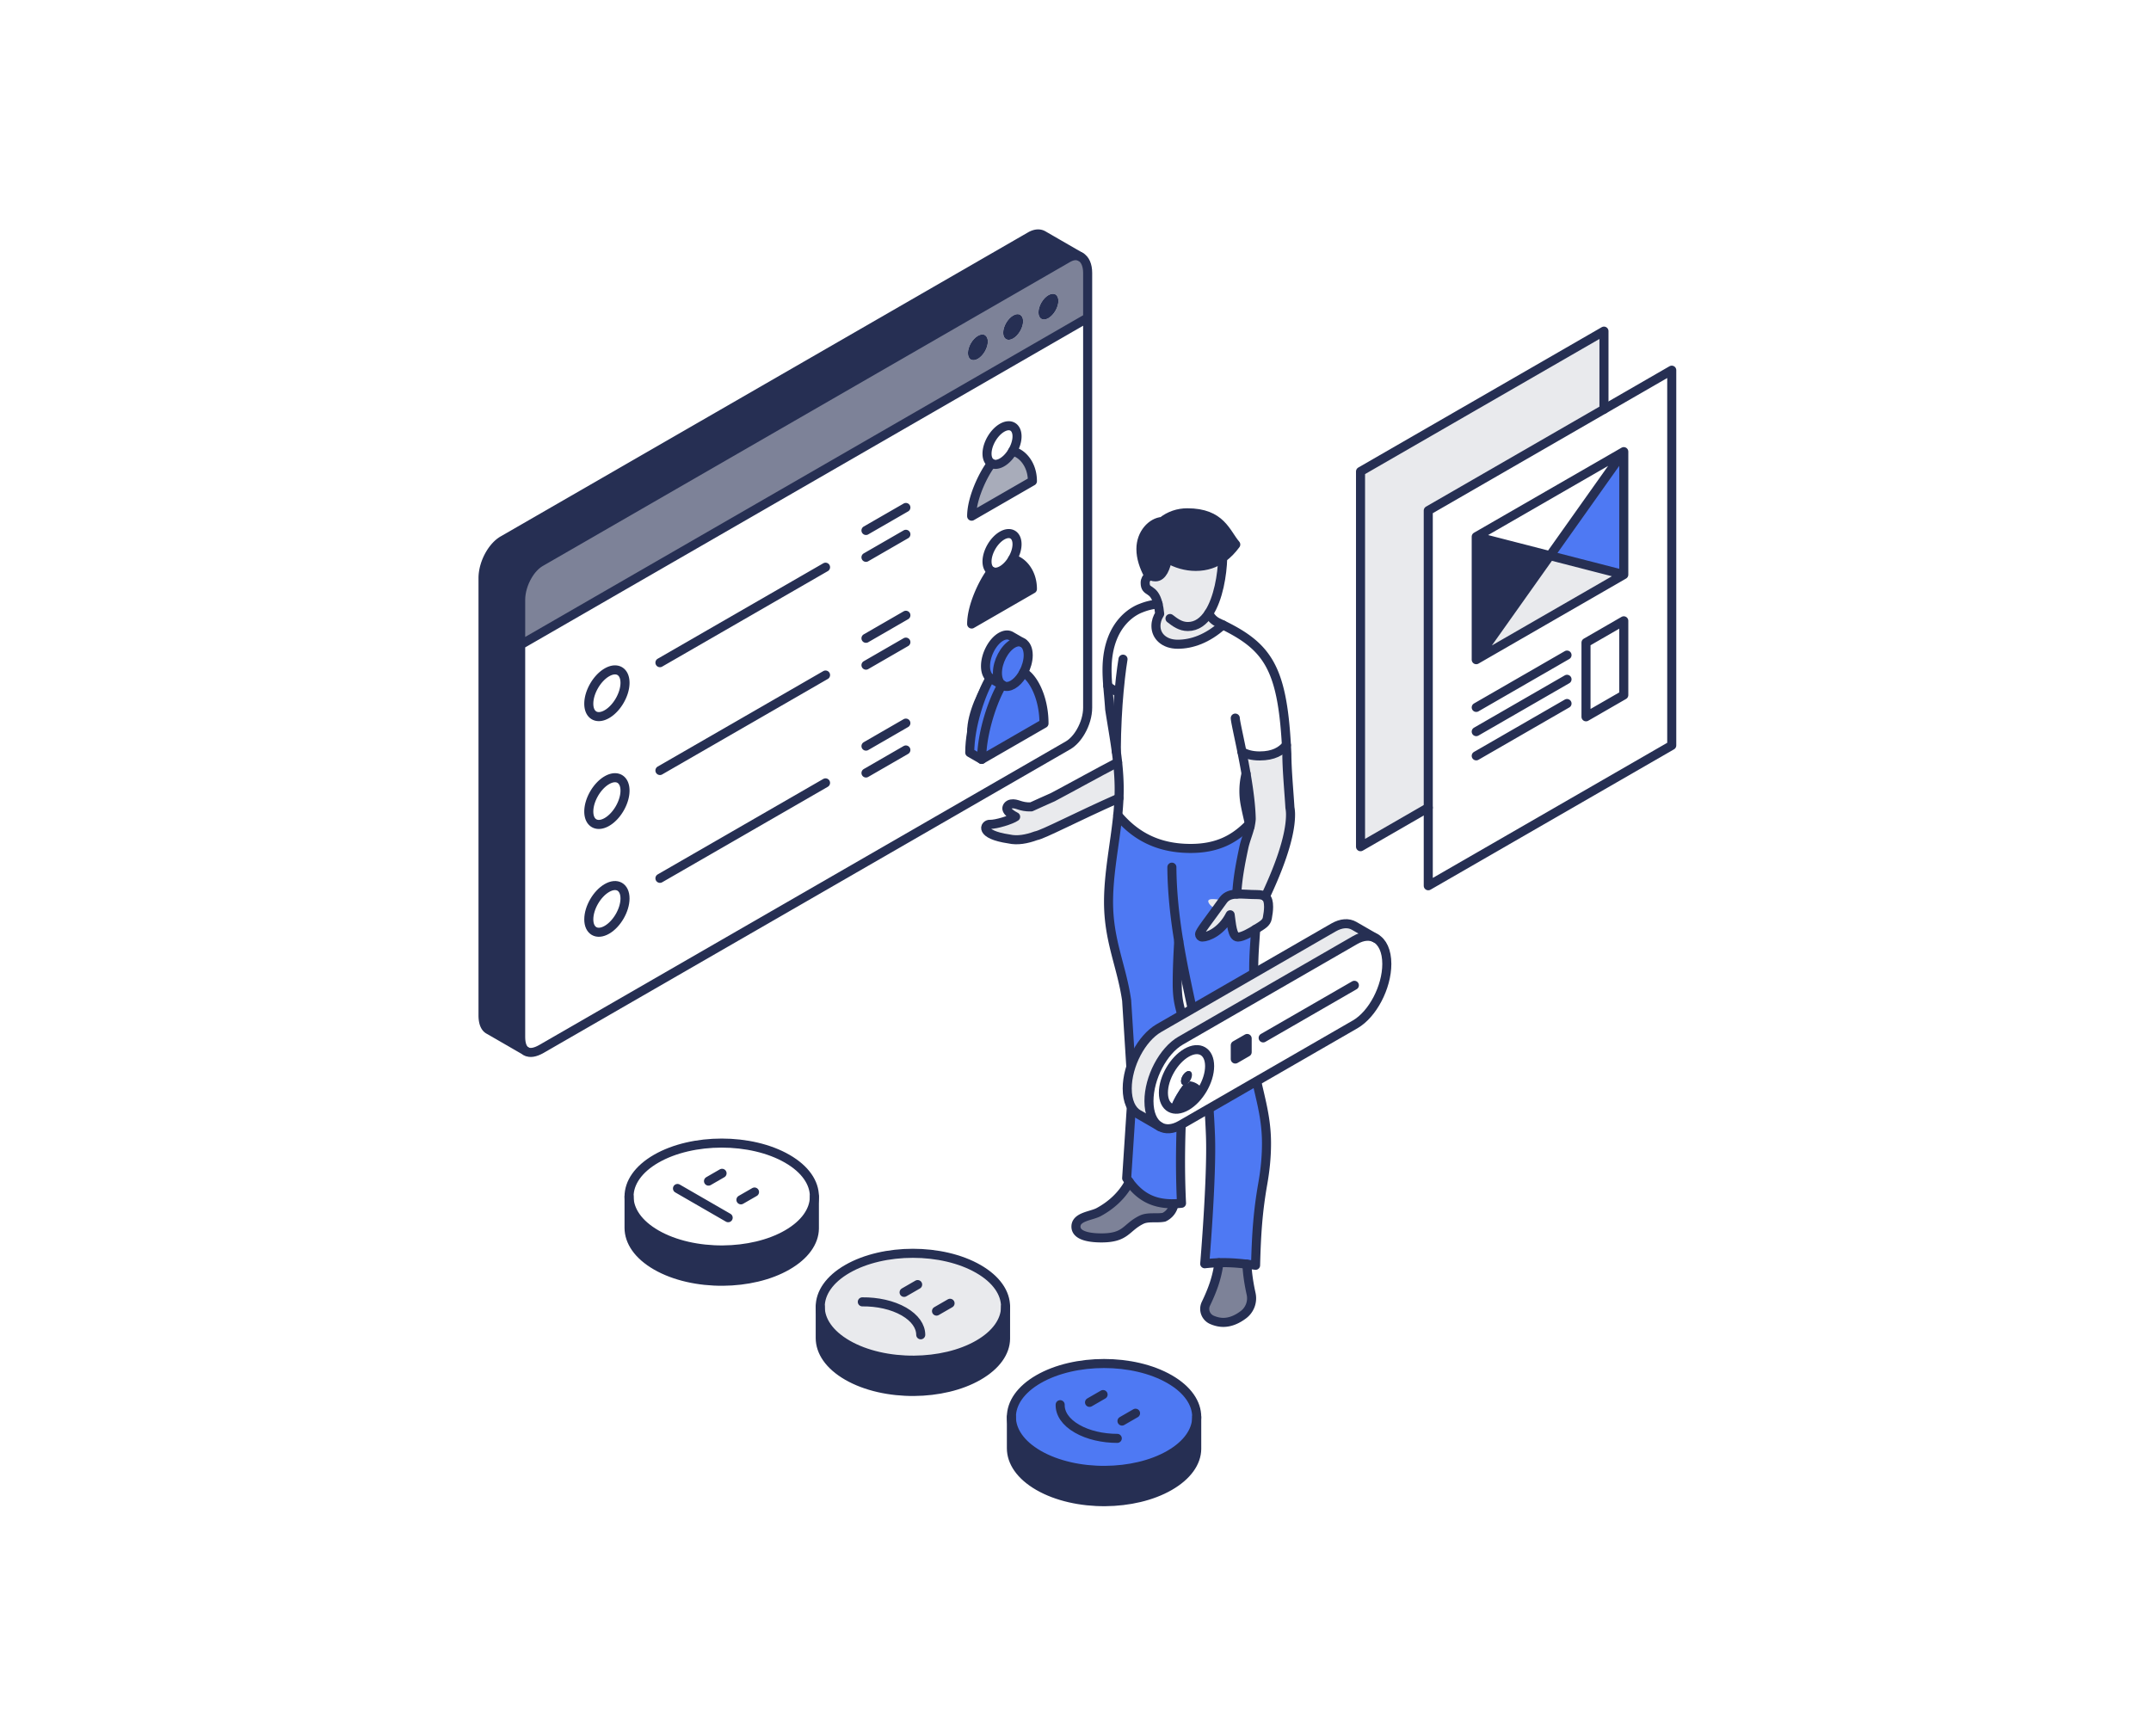 <svg xmlns="http://www.w3.org/2000/svg" width="570" height="460" viewBox="0 0 570 460"><g fill="none" fill-rule="evenodd"><path fill="#FFF" d="M0 0h570v460H0z"/><path fill="#262F53" d="M128 165.418V269.09c0 1.96.523 3.243 1.47 3.792l9.975 5.751c-.95-.548-1.472-1.829-1.472-3.79v-115.87c0-2.153.73-4.502 1.879-6.437.912-1.544 2.079-2.815 3.35-3.553l139.781-80.598c1.28-.738 2.448-.806 3.35-.313l-9.899-5.722c-.92-.533-2.115-.475-3.426.284l-139.78 80.597c-1.272.739-2.44 2.018-3.348 3.551-1.15 1.936-1.88 4.276-1.88 6.437v12.198z"/><path fill="#FFF" d="M273.582 184.68l-16.1 9.284c0-4.686 2.988-11.027 5.277-13.989-.737-.404-1.204-1.293-1.204-2.572 0-2.527 1.79-5.605 3.977-6.866 2.187-1.261 3.976-.247 3.976 2.281 0 1.278-.466 2.705-1.203 3.96 2.288.321 5.277 3.216 5.277 7.902zm0-28.579l-16.1 9.284c0-4.687 2.988-11.027 5.277-13.988-.737-.405-1.204-1.294-1.204-2.573 0-2.527 1.79-5.605 3.977-6.866 2.187-1.26 3.976-.246 3.976 2.28 0 1.28-.466 2.706-1.203 3.96 2.288.323 5.277 3.218 5.277 7.903zm0-28.578l-16.1 9.283c0-4.686 2.988-11.027 5.277-13.989-.737-.404-1.204-1.293-1.204-2.571 0-2.528 1.79-5.606 3.977-6.866 2.187-1.262 3.976-.247 3.976 2.28 0 1.279-.466 2.704-1.203 3.96 2.288.321 5.277 3.217 5.277 7.903zm-117.557 116.14c0-3.059 2.149-6.775 4.801-8.305 2.65-1.527 4.799-.289 4.799 2.77 0 3.056-2.149 6.772-4.799 8.3-2.652 1.53-4.8.29-4.8-2.765zm0-28.579c0-3.059 2.149-6.775 4.801-8.304 2.65-1.528 4.799-.29 4.799 2.77 0 3.055-2.149 6.771-4.799 8.3-2.652 1.529-4.8.29-4.8-2.766zm0-28.578c0-3.06 2.149-6.775 4.801-8.305 2.65-1.528 4.799-.29 4.799 2.77 0 3.056-2.149 6.771-4.799 8.3-2.652 1.53-4.8.29-4.8-2.765zm-18.052-15.335v103.673c0 1.962.522 3.243 1.472 3.79.948.552 2.315.352 4.012-.615l139.526-80.453c1.319-.757 2.533-2.113 3.444-3.716 1.101-1.914 1.795-4.189 1.795-6.285V84.252l-150.249 86.635v.284z"/><path fill="#7D8298" d="M275.182 82.803c0-1.686 1.177-3.735 2.637-4.577 1.462-.846 2.65-.163 2.65 1.525 0 1.687-1.188 3.736-2.65 4.579-1.46.832-2.637.15-2.637-1.527m-9.348 5.384c0-1.676 1.188-3.726 2.64-4.57 1.46-.844 2.647-.161 2.647 1.527 0 1.677-1.188 3.724-2.647 4.568-1.452.843-2.64.16-2.64-1.525m-9.345 5.392c0-1.689 1.185-3.734 2.647-4.58 1.452-.834 2.638-.15 2.638 1.527 0 1.688-1.186 3.733-2.638 4.58-1.462.833-2.647.15-2.647-1.527m-118.516 65.394v11.915L288.22 84.25V72.328c0-2.093-.703-3.58-1.812-4.216l-.077-.038c-.901-.493-2.068-.425-3.349.313L143.2 148.985c-1.27.738-2.437 2.007-3.349 3.551-1.15 1.936-1.88 4.285-1.88 6.437"/><path fill="#FFF" d="M160.826 178.201c-2.652 1.53-4.8 5.245-4.8 8.304 0 3.057 2.148 4.295 4.8 2.766 2.65-1.528 4.799-5.245 4.799-8.3 0-3.06-2.149-4.298-4.799-2.77m0 28.579c-2.652 1.53-4.8 5.245-4.8 8.304 0 3.056 2.148 4.295 4.8 2.766 2.65-1.529 4.799-5.245 4.799-8.3 0-3.06-2.149-4.298-4.799-2.77m0 28.579c-2.652 1.53-4.8 5.245-4.8 8.304 0 3.056 2.148 4.294 4.8 2.765 2.65-1.528 4.799-5.244 4.799-8.3 0-3.059-2.149-4.298-4.799-2.77"/><path fill="#262F53" d="M259.136 89c-1.462.845-2.647 2.89-2.647 4.58 0 1.676 1.185 2.36 2.647 1.525 1.452-.845 2.637-2.89 2.637-4.58 0-1.677-1.185-2.36-2.637-1.526"/><path fill="#A8ACBA" d="M257.482 136.806l16.1-9.284c0-4.685-2.988-7.58-5.278-7.902a9.13 9.13 0 0 1-.427.669c-.659.942-1.47 1.744-2.345 2.25-.876.504-1.686.638-2.345.455a1.862 1.862 0 0 1-.428-.176c-2.289 2.961-5.277 9.302-5.277 13.988"/><path fill="#262F53" d="M257.482 165.385l16.1-9.284c0-4.685-2.988-7.58-5.278-7.902-.132.23-.276.452-.427.668-.659.943-1.47 1.745-2.345 2.25-.876.505-1.686.638-2.345.455a1.862 1.862 0 0 1-.428-.175c-2.289 2.961-5.277 9.302-5.277 13.988"/><path fill="#FFC600" d="M257.482 193.963l16.1-9.283c0-4.685-2.988-7.58-5.278-7.902-.132.23-.276.452-.427.668-.659.943-1.47 1.745-2.345 2.25-.876.505-1.686.638-2.345.455a1.862 1.862 0 0 1-.428-.176c-2.289 2.962-5.277 9.302-5.277 13.988"/><path fill="#FFF" d="M261.556 120.246c0 1.278.47 2.16 1.203 2.571.134.076.276.135.428.176.66.184 1.469.05 2.345-.454.876-.505 1.686-1.307 2.345-2.25.151-.217.294-.44.428-.67.733-1.257 1.203-2.68 1.203-3.959 0-2.527-1.79-3.541-3.976-2.28-2.186 1.26-3.976 4.338-3.976 6.866m0 28.579c0 1.278.47 2.159 1.203 2.571.134.076.276.134.428.176.66.184 1.469.05 2.345-.455.876-.505 1.686-1.307 2.345-2.25.151-.217.294-.439.428-.669.733-1.257 1.203-2.68 1.203-3.959 0-2.527-1.79-3.541-3.976-2.28-2.186 1.26-3.976 4.338-3.976 6.866m0 28.578c0 1.279.47 2.16 1.203 2.572.134.076.276.134.428.176.66.183 1.469.05 2.345-.455.876-.505 1.686-1.307 2.345-2.25.151-.217.294-.439.428-.669.733-1.257 1.203-2.68 1.203-3.959 0-2.528-1.79-3.541-3.976-2.28-2.186 1.26-3.976 4.338-3.976 6.865"/><path fill="#262F53" d="M268.474 83.618c-1.452.843-2.64 2.892-2.64 4.57 0 1.685 1.188 2.367 2.64 1.525 1.459-.845 2.647-2.892 2.647-4.568 0-1.69-1.188-2.371-2.647-1.527m9.345-5.392c-1.46.842-2.637 2.89-2.637 4.577 0 1.677 1.177 2.36 2.637 1.527 1.462-.843 2.65-2.892 2.65-4.579 0-1.688-1.188-2.37-2.65-1.525"/><path stroke="#262F53" stroke-linecap="round" stroke-linejoin="round" stroke-width="2.4" d="M286.409 68.112c1.109.637 1.812 2.123 1.812 4.216v115.237c0 2.096-.693 4.371-1.794 6.284-.911 1.604-2.125 2.96-3.444 3.717l-139.526 80.453c-1.698.966-3.064 1.165-4.012.616-.948-.55-1.472-1.83-1.472-3.79V158.974c0-2.153.73-4.502 1.879-6.438.912-1.544 2.079-2.813 3.349-3.551l139.782-80.598c1.28-.738 2.448-.806 3.35-.313m1.887 16.176l-150.25 86.64"/><path stroke="#262F53" stroke-linecap="round" stroke-linejoin="round" stroke-width="2.4" d="M286.409 68.112l-9.975-5.76c-.92-.533-2.115-.476-3.426.283l-139.78 80.596c-1.272.74-2.44 2.018-3.348 3.552-1.15 1.936-1.88 4.275-1.88 6.437v115.872c0 1.96.522 3.241 1.47 3.791l9.975 5.752m128.86-159.015c-.134.23-.276.452-.428.668-.658.944-1.47 1.746-2.345 2.25-.875.506-1.686.638-2.346.455a1.93 1.93 0 0 1-.427-.175c-.733-.413-1.204-1.294-1.204-2.572 0-2.527 1.79-5.605 3.977-6.867 2.186-1.26 3.976-.246 3.976 2.282 0 1.278-.47 2.701-1.203 3.959z"/><path stroke="#262F53" stroke-linecap="round" stroke-linejoin="round" stroke-width="2.4" d="M268.305 119.62c2.289.322 5.277 3.217 5.277 7.903l-16.1 9.283c0-4.686 2.988-11.027 5.277-13.988M240.05 134.5l-10.57 6.09m10.57 1.02l-10.57 6.1m-10.72 2.62l-43.88 25.3m-18.854 10.875c0-3.058 2.148-6.775 4.8-8.304 2.65-1.528 4.798-.29 4.798 2.77 0 3.056-2.147 6.772-4.797 8.3-2.653 1.53-4.801.29-4.801-2.766zm112.279-38.306c-.134.23-.276.452-.428.668-.658.944-1.47 1.746-2.345 2.25-.875.506-1.686.638-2.346.455a1.93 1.93 0 0 1-.427-.176c-.733-.412-1.204-1.293-1.204-2.571 0-2.528 1.79-5.606 3.977-6.867 2.186-1.26 3.976-.246 3.976 2.281 0 1.279-.47 2.702-1.203 3.96z"/><path stroke="#262F53" stroke-linecap="round" stroke-linejoin="round" stroke-width="2.4" d="M268.305 148.199c2.289.322 5.277 3.217 5.277 7.903l-16.1 9.283c0-4.686 2.988-11.027 5.277-13.989M240.05 163.07l-10.57 6.1m10.57 1.02l-10.57 6.1m-10.72 2.62l-43.88 25.3m-18.854 10.874c0-3.059 2.148-6.775 4.8-8.304 2.65-1.528 4.798-.29 4.798 2.77 0 3.055-2.147 6.772-4.797 8.3-2.653 1.529-4.801.29-4.801-2.766zm112.279-38.307c-.134.23-.276.453-.428.67-.658.943-1.47 1.745-2.345 2.25-.875.504-1.686.637-2.346.454a1.93 1.93 0 0 1-.427-.176c-.733-.412-1.204-1.293-1.204-2.571 0-2.528 1.79-5.606 3.977-6.867 2.186-1.26 3.976-.246 3.976 2.28 0 1.28-.47 2.703-1.203 3.96z"/><path stroke="#262F53" stroke-linecap="round" stroke-linejoin="round" stroke-width="2.4" d="M268.305 176.777c2.289.322 5.277 3.217 5.277 7.904l-16.1 9.282c0-4.686 2.988-11.026 5.277-13.988M240.05 191.65l-10.57 6.1m10.57 1.02l-10.57 6.1m-10.72 2.62l-43.88 25.3m-18.854 10.873c0-3.059 2.148-6.775 4.8-8.304 2.65-1.528 4.798-.29 4.798 2.77 0 3.055-2.147 6.771-4.797 8.299-2.653 1.53-4.801.291-4.801-2.765z"/><path fill="#FFF" d="M430.287 152.3v-32.604L391.19 142.24v32.604l39.098-22.544zm0 31.906v-19.663l-10.006 5.773v19.662l10.006-5.772zM443 98.112v99.446l-64.518 37.205v-99.448L443 98.112z"/><path fill="#FFF" d="M430.29 164.54v19.67l-10.01 5.77v-19.66z"/><path fill="#4E79F3" d="M430.29 119.7v32.6l-19.55-5.03z"/><path fill="#FFF" d="M430.29 119.7l-19.55 27.57-19.55-5.03z"/><path fill="#E9EAED" d="M430.29 152.3l-39.1 22.54 19.55-27.57z"/><path fill="#E9EAED" d="M425.04 87.76v20.71l-46.56 26.85v78.74l-17.95 10.35v-99.45z"/><path fill="#262F53" d="M410.74 147.27l-19.55 27.57v-32.6z"/><path stroke="#262F53" stroke-linecap="round" stroke-linejoin="round" stroke-width="2.4" d="M425.04 108.47L443 98.11v99.45l-64.52 37.2v-99.44z"/><path stroke="#262F53" stroke-linecap="round" stroke-linejoin="round" stroke-width="2.4" d="M378.48 214.06l-17.95 10.35v-99.45l64.51-37.2v20.71"/><path stroke="#262F53" stroke-linecap="round" stroke-linejoin="round" stroke-width="2.4" d="M430.29 152.3l-39.1 22.54v-32.6l39.1-22.54zm0-32.6l-39.1 55.14m0-32.6l39.1 10.06m-10.01 37.68l10.01-5.77v-19.67l-10.01 5.78zm-5.03-16.36l-24.06 13.87m24.06-7.45l-24.06 13.87m24.06-7.45l-24.06 13.87"/><path fill="#E9EAED" d="M331.25 219.06c.157-.66.273-1.331.314-2.023-.069-3.547-.652-7.862-1.37-11.988-.35-2.018-.728-3.988-1.094-5.803 1.172.668 2.665 1.107 4.698 1.107 3.709 0 5.775-1.298 7.091-2.862.04.764.081 1.55.117 2.359.04 4.68.535 9.466.817 14.223.117.6.161 1.207.161 1.814 0 6.478-3.768 15.574-6.68 21.763-.53-.434-1.284-.55-2.234-.55h-.238c-.789 0-1.715-.061-2.947-.061-.862 0-1.567.027-2.15.087.177-4.178 1.007-8.395 1.872-12.497.403-1.906 1.196-3.691 1.643-5.57"/><path fill="#262F53" d="M327.465 144.32c-1.027 1.387-2.162 2.581-3.455 3.523-1.965 1.435-4.292 2.275-7.142 2.275-2.61 0-5.243-.752-7.478-2.099-.447 2.369-1.348 4.87-3.205 4.87-.644 0-1.29-.225-1.91-.563-1.12-2.14-1.939-4.444-1.939-6.812 0-4.158 2.91-7.126 5.657-7.31 1.916-1.52 4.212-2.29 6.624-2.29 8.995 0 10.207 5.337 12.848 8.406"/><path fill="#E9EAED" d="M333.59 245.745a58.44 58.44 0 0 1-.858.543c-.663.41-1.333.804-1.974 1.134-1.075.555-2.053.933-2.717.933-1.535 0-2.351-3.624-2.69-5.955-2.07 2.384-5.319 5.951-6.74 5.951-.475 0-.729-.398-.729-.74 0-.748-.109.076 4.803-6.514.504-.68 1.731-2.346 1.752-2.373.658-.87 1.26-1.396 3.298-1.598.584-.06 1.289-.087 2.15-.087 1.232 0 2.158.06 2.948.06h.237c.95 0 1.703.117 2.234.551.564.459.866 1.28.866 2.695 0 .92-.144 1.95-.334 2.976a2.53 2.53 0 0 1-1.05 1.624c-.38.257-.782.532-1.197.8m-37.067-34.221c-11.109 4.906-20.156 9.696-21.993 9.98-2.44.898-4.924 1.364-7.167.845-7.98-1.178-6.43-3.953-5.036-3.877 1.562.089 5.71-1.202 6.812-1.998-1.075-.559-2.182-1.299-2.32-2.075-.091-.539.368-1.182 1.12-1.315 1.61-.281 2.348.872 5.32.772 1.863-.873 3.809-1.705 5.721-2.57 5.322-2.815 11.906-6.494 17.18-9.229.254 2.365.415 4.742.415 7.114 0 .785-.016 1.568-.052 2.353"/><path fill="#7D8298" d="M299.264 313.275c3.189 4.31 6.957 5.875 11.837 5.763a4.683 4.683 0 0 1-2.661 3.575c-1.856.37-4.232-.185-5.959.667-4.211 2.075-3.999 4.81-10.618 4.81-2.589 0-6.744-.387-6.744-2.993 0-2.665 4.083-2.806 6.012-3.844 3.309-1.781 6.296-4.459 8.133-7.978"/><path fill="#FFF" d="M293.357 177.556c0-13.4 8.633-16.23 9.04-16.395a15.454 15.454 0 0 1 4.481-1.078c.173.708.322 1.572.427 2.626-.6.933-.987 1.99-.987 3.22 0 2.695 2.223 4.819 5.746 4.819 3.712 0 7.851-1.408 11.983-5.123 11.797 5.839 15.69 11.37 16.842 31.866-1.317 1.564-3.382 2.862-7.09 2.862-2.033 0-3.528-.439-4.7-1.107.367 1.815.746 3.785 1.096 5.803a19.044 19.044 0 0 0-.23 8.18c.318 1.68.71 3.333 1.12 5.115-3.757 3.88-8.23 6.523-15.579 6.523-8.76 0-14.76-3.41-19.31-8.831.149-1.508.265-3.013.326-4.512a51.31 51.31 0 0 0 .052-2.353c0-2.372-.16-4.749-.414-7.113-.105-.97-.226-1.939-.354-2.908.036-6.33.366-11.714.736-15.807-1.128-.178-2.122-.749-2.991-1.561a53.558 53.558 0 0 1-.194-4.226"/><path fill="#7D8298" d="M331.536 342.908a5.447 5.447 0 0 1-2.021 5.517c-1.623 1.235-3.443 2.056-5.356 2.056-1.027 0-2.033-.25-3.003-.668a3.17 3.17 0 0 1-1.712-1.798 3.156 3.156 0 0 1 .113-2.477c1.7-3.535 2.951-6.873 3.459-10.873 2.569-.08 4.848.083 7.405.389.129 2.63.539 5.252 1.115 7.854"/><path fill="#E9EAED" d="M324.437 238.724c-.02.028-.045.056-.069.089-.625.844-1.18 1.604-1.683 2.284-1.86-.704-2.492-1.794-2.492-2.24 0-.515.754-.55 1.269-.55.99 0 1.985.272 2.975.417"/><path fill="#FFF" d="M331.564 217.037c-.04.692-.157 1.363-.314 2.023-.056-.242-.112-.479-.165-.716-.403-1.783-.802-3.434-1.12-5.115a19.043 19.043 0 0 1 .23-8.18c.717 4.126 1.3 8.441 1.369 11.988"/><path fill="#E9EAED" d="M295.805 199.15c-.51-3.764-1.188-7.504-1.752-11.187-.128-2.1-.346-4.158-.503-6.18.87.812 1.865 1.383 2.992 1.56-.37 4.093-.7 9.478-.737 15.807m8.47-46.824c.62.338 1.266.563 1.91.563 1.856 0 2.759-2.501 3.206-4.87 2.234 1.347 4.867 2.099 7.476 2.099 2.851 0 5.179-.84 7.143-2.276-.113 4.484-1.15 10.797-3.684 14.69a5.05 5.05 0 0 0 2.444 2.477c.435.209.862.414 1.277.615-4.131 3.716-8.27 5.124-11.983 5.124-3.523 0-5.745-2.124-5.745-4.818 0-1.23.386-2.288.986-3.221a18.97 18.97 0 0 0-.427-2.626c-1.131-4.604-3.418-2.795-3.418-5.626 0-.756.394-1.403.958-1.858l-.143-.273z"/><path fill="#4E79F3" d="M314.134 278.62c0 3.426-2.002 20.834-1.043 40.29-.68.071-1.345.116-1.989.128-4.88.112-8.649-1.452-11.838-5.763a22.913 22.913 0 0 1-.705-1.01l1.51-23.073-1.518-24.056c-1.32-9.116-4.795-15.764-4.795-26.09 0-7.68 1.67-15.358 2.44-23.01 4.55 5.42 10.55 8.83 19.31 8.83 7.349 0 11.822-2.641 15.579-6.522.052.237.108.474.165.716-.447 1.878-1.24 3.663-1.643 5.57-.865 4.1-1.695 8.318-1.872 12.496-2.038.201-2.618.745-3.297 1.598-.991-.145-1.986-.418-2.976-.418-.516 0-1.269.036-1.269.55 0 .447.632 1.536 2.493 2.24-4.912 6.592-4.803 5.767-4.803 6.515 0 .342.253.74.728.74 1.422 0 4.67-3.567 6.74-5.952.338 2.333 1.156 5.956 2.69 5.956.664 0 1.643-.378 2.718-.933.64-.33 1.313-.72 1.972-1.134-.176 3.559-.507 6.229-.507 10.857 0 2.072.044 7.142.036 7.609-.084 1.765-.204 3.53-.281 5.272a81.19 81.19 0 0 0-.258 6.233c0 9.76 3.894 16.407 3.894 26.742 0 4.101-.443 7.608-.991 10.732-1.273 7.275-1.683 13.07-1.905 21.615-.797-.109-1.558-.21-2.298-.295-2.558-.305-4.836-.469-7.405-.389-1.18.037-2.42.125-3.773.278 0 0 1.937-22.917 1.522-33.976-.415-11.059-1.486-17.585-1.49-17.593-2.154-11.405-5.07-22.6-6.923-33.969-.213 3.773-.397 7.54-.397 11.304 0 7.77 2.179 7.203 2.179 17.912"/><path stroke="#262F53" stroke-linecap="round" stroke-linejoin="round" stroke-width="2.4" d="M330.195 205.05a19.056 19.056 0 0 0-.23 8.179c.319 1.68.717 3.332 1.12 5.115.053.237.108.475.165.716m1.482 27.228c-.177 3.559-.508 6.229-.508 10.857 0 2.072.044 7.142.036 7.609-.084 1.765-.205 3.53-.281 5.272a80.786 80.786 0 0 0-.258 6.233c0 9.76 3.893 16.407 3.893 26.742 0 4.101-.442 7.608-.99 10.732-1.272 7.275-1.683 13.07-1.904 21.615-.798-.109-1.56-.208-2.3-.295-2.557-.298-4.835-.468-7.404-.389-1.18.037-2.42.125-3.773.278 0 0 1.937-22.917 1.522-33.976-.415-11.059-1.486-17.585-1.49-17.593-2.154-11.405-5.066-22.6-6.923-33.969-1.052-6.446-1.766-12.944-1.814-19.57m.564 89.204a4.688 4.688 0 0 1-2.661 3.575c-1.857.37-4.233-.186-5.96.667-4.212 2.075-3.998 4.81-10.618 4.81-2.588 0-6.744-.386-6.744-2.992 0-2.666 4.083-2.807 6.011-3.844 3.31-1.782 6.298-4.46 8.134-7.98"/><path stroke="#262F53" stroke-linecap="round" stroke-linejoin="round" stroke-width="2.4" d="M330.42 335.054c.13 2.63.54 5.252 1.115 7.854a5.447 5.447 0 0 1-2.02 5.518c-1.623 1.234-3.443 2.054-5.356 2.054-1.026 0-2.033-.249-3.004-.667a3.167 3.167 0 0 1-1.71-1.798 3.153 3.153 0 0 1 .112-2.477c1.7-3.534 2.952-6.872 3.459-10.873m8.069-116.321c-3.757 3.88-8.23 6.523-15.579 6.523-8.76 0-14.76-3.41-19.31-8.831"/><path stroke="#262F53" stroke-linecap="round" stroke-linejoin="round" stroke-width="2.4" d="M306.878 160.083c-1.526.133-3.036.49-4.482 1.078-.406.165-9.04 2.995-9.04 16.395 0 1.395.082 2.802.194 4.226.159 2.022.375 4.082.504 6.181.563 3.683 1.245 7.422 1.751 11.187.13.97.25 1.938.355 2.907.254 2.365.414 4.742.414 7.114 0 .785-.018 1.568-.052 2.353a80.524 80.524 0 0 1-.326 4.512c-.763 7.653-2.44 15.33-2.44 23.01 0 10.326 3.475 16.974 4.795 26.09l1.518 24.055-1.51 23.075c.234.354.467.688.705 1.01 3.187 4.31 6.957 5.864 11.837 5.762a23.38 23.38 0 0 0 1.99-.129c-.959-19.455 1.043-36.863 1.043-40.29 0-10.708-2.178-10.141-2.178-17.91 0-3.764.183-7.533.396-11.305m14.988-59.081c.02.813.842 4.376 1.76 8.924a216.11 216.11 0 0 1 1.095 5.802c.717 4.127 1.3 8.441 1.369 11.988-.04.692-.157 1.363-.314 2.023-.447 1.877-1.24 3.663-1.643 5.57-.854 4.048-1.673 8.206-1.865 12.33m13.148-39.47c-1.153-20.495-5.022-26.075-16.843-31.866-.414-.203-.842-.405-1.277-.615a5.05 5.05 0 0 1-2.444-2.477m14.978 75.118c2.912-6.189 6.68-15.284 6.68-21.763 0-.607-.044-1.214-.16-1.814-.283-4.757-.778-9.542-.818-14.223a301.5 301.5 0 0 0-.117-2.36"/><path stroke="#262F53" stroke-linecap="round" stroke-linejoin="round" stroke-width="2.4" d="M340.89 197.49c-1.317 1.565-3.383 2.862-7.092 2.862-2.033 0-3.526-.438-4.698-1.105m-33.295-.097c.036-6.33.368-11.714.737-15.808.493-5.477 1.05-8.638 1.05-8.638m-1.05 8.638c-1.128-.177-2.122-.747-2.991-1.56m10.724-29.456c.62.338 1.266.563 1.91.563 1.856 0 2.759-2.501 3.206-4.87 2.234 1.347 4.867 2.099 7.476 2.099 2.851 0 5.177-.842 7.143-2.276 1.292-.942 2.429-2.135 3.455-3.522-2.641-3.069-3.853-8.405-12.849-8.405-2.411 0-4.706.768-6.623 2.288-2.746.185-5.657 3.153-5.657 7.311 0 2.369.82 4.673 1.939 6.812l.143.273c-.564.455-.958 1.102-.958 1.858 0 2.831 2.289 1.021 3.418 5.626.173.708.322 1.572.427 2.626-.6.933-.986 1.99-.986 3.22 0 2.695 2.222 4.819 5.745 4.819 3.712 0 7.852-1.408 11.983-5.124"/><path stroke="#262F53" stroke-linecap="round" stroke-linejoin="round" stroke-width="2.4" d="M310.043 163.927c1.385 1.07 2.778 2.124 4.735 2.124 2.35 0 4.17-1.4 5.548-3.52 2.531-3.892 3.571-10.205 3.684-14.689m11.826 95.478c.19-1.025.334-2.054.334-2.975 0-2.542-.923-3.245-3.1-3.245-4.074 0-7.105-.828-8.855 1.365-3.995 5.585-6.333 8.433-6.333 9.146 0 .342.254.74.729.74 1.421 0 5.13-1.45 7.376-5.905.338 2.332.52 5.909 2.054 5.909 1.278 0 3.608-1.397 4.69-2.067 1.87-1.157 2.867-1.672 3.105-2.968zm-39.314-31.796c-11.109 4.906-20.156 9.696-21.993 9.98-2.44.898-4.924 1.364-7.167.845-7.98-1.178-6.43-3.953-5.036-3.877 1.562.089 5.71-1.202 6.812-1.998-1.075-.559-2.182-1.299-2.32-2.075-.091-.539.368-1.182 1.12-1.315 1.61-.281 2.348.872 5.32.772 1.863-.873 3.809-1.705 5.721-2.57 5.322-2.815 11.906-6.494 17.18-9.229"/><path fill="#4E79F3" d="M276.651 191.747l-16.522 9.528c0-7.11 3.059-15.886 5.407-19.735l.176.103c.088.052.18.095.27.133.674.284 1.508.194 2.407-.324.901-.518 1.73-1.393 2.406-2.452a8.78 8.78 0 0 0 .44-.755c2.346 1.136 5.416 6.383 5.416 13.502"/><path fill="#4E79F3" d="M272.47 173.667c0 1.515-.492 3.156-1.235 4.578a9.895 9.895 0 0 1-.44.756c-.676 1.057-1.505 1.933-2.406 2.451-.898.518-1.732.607-2.406.324a2.175 2.175 0 0 1-.27-.134l-.067-.039-.104-.072c-.757-.55-1.231-1.646-1.231-3.16 0-2.996 1.833-6.48 4.078-7.774.992-.573 1.905-.624 2.616-.246l.057.034c.862.497 1.408 1.646 1.408 3.282"/><path fill="#4E79F3" d="M267.906 168.566l3.098 1.785c-.71-.379-1.623-.327-2.615.246-2.245 1.293-4.078 4.779-4.078 7.773 0 1.515.474 2.612 1.232 3.161l-.007.009-3.145-1.828c-.758-.548-1.236-1.645-1.236-3.16 0-2.994 1.836-6.48 4.078-7.773 1.023-.588 1.958-.628 2.673-.213"/><path fill="#FFF" d="M265.646 181.604l-.109-.064.006-.01c.033.025.07.05.103.074"/><path fill="#4E79F3" d="M262.757 179.925l2.78 1.615c-2.349 3.849-5.407 12.625-5.407 19.734l-3.153-1.818c0-7.115 3.063-15.898 5.415-19.744.108.082.226.149.347.204l.018.009z"/><path fill="#FFF" d="M262.392 179.712l.347.203a1.857 1.857 0 0 1-.347-.203"/><path stroke="#262F53" stroke-linecap="round" stroke-linejoin="round" stroke-width="2.4" d="M271.005 170.351c-.71-.378-1.624-.327-2.616.246-2.245 1.294-4.078 4.78-4.078 7.773 0 1.516.474 2.612 1.232 3.16.033.025.07.05.103.073m.067.04c.088.052.178.095.27.133.674.283 1.508.194 2.406-.324.9-.518 1.73-1.394 2.406-2.452.155-.242.302-.49.44-.755.743-1.422 1.235-3.063 1.235-4.578 0-1.637-.546-2.786-1.408-3.282"/><path stroke="#262F53" stroke-linecap="round" stroke-linejoin="round" stroke-width="2.4" d="M265.543 181.53l-.006.01c-2.35 3.849-5.408 12.625-5.408 19.735l16.522-9.528c0-7.119-3.07-12.366-5.416-13.502m-8.843 1.467c-.759-.548-1.237-1.645-1.237-3.16 0-2.995 1.836-6.48 4.079-7.774 1.022-.588 1.956-.627 2.673-.211l3.155 1.818m-8.323 9.531a1.808 1.808 0 0 1-.347-.203"/><path stroke="#262F53" stroke-linecap="round" stroke-linejoin="round" stroke-width="2.4" d="M260.13 201.274l-3.153-1.818c0-7.115 3.063-15.898 5.415-19.744l3.32 1.931"/><path fill="#FFF" d="M318.688 288.686c1.147-1.942 1.852-4.142 1.852-6.125 0-3.905-2.741-5.483-6.12-3.533-3.384 1.95-6.125 6.69-6.125 10.59 0 1.984.705 3.372 1.852 3.993 1.102.604 2.608.5 4.273-.463 1.66-.958 3.166-2.587 4.268-4.462zm11.807-9.821v-3.638l-3.154 1.817v3.637l3.154-1.816zm37.002-23.385c0 3.084-.943 6.422-2.461 9.317-1.515 2.896-3.617 5.36-5.933 6.697l-46.248 26.667c-2.098 1.213-4.022 1.292-5.49.446l-.113-.066c-1.715-1.063-2.787-3.41-2.787-6.713 0-3.088.94-6.422 2.457-9.321 1.52-2.896 3.617-5.36 5.933-6.696l46.248-26.664c2.048-1.18 3.922-1.289 5.378-.51 1.843.988 3.016 3.398 3.016 6.843z"/><path fill="#E9EAED" d="M364.48 248.637c-1.455-.778-3.329-.669-5.377.51l-46.248 26.664c-2.316 1.337-4.414 3.8-5.933 6.696-1.518 2.9-2.457 6.233-2.457 9.32 0 3.305 1.072 5.65 2.787 6.714l-5.646-3.257c-1.777-1.021-2.9-3.4-2.9-6.78 0-6.17 3.756-13.338 8.391-16.013l46.252-26.667c2.099-1.209 4.017-1.288 5.49-.442l5.642 3.255z"/><path fill="#262F53" d="M330.49 275.23v3.63l-3.15 1.82v-3.64z"/><path fill="#FFF" d="M320.54 282.56c0 1.984-.705 4.184-1.852 6.126-1.014-1.558-2.529-2.002-3.418-2.122.356-.51.593-1.136.593-1.687 0-.916-.65-1.287-1.444-.829-.796.459-1.447 1.58-1.447 2.5 0 .55.233.906.592 1.002-.888 1.141-2.402 3.332-3.417 6.061-1.147-.621-1.852-2.008-1.852-3.992 0-3.9 2.741-8.642 6.124-10.592 3.38-1.95 6.121-.37 6.121 3.534"/><path fill="#262F53" d="M315.27 286.564c.89.12 2.404.564 3.418 2.122-1.102 1.875-2.608 3.504-4.268 4.463-1.665.962-3.171 1.066-4.272.462 1.013-2.73 2.528-4.92 3.417-6.062.241.064.537.012.855-.171.316-.184.604-.472.85-.814"/><path fill="#262F53" d="M315.863 284.877c0 .55-.233 1.181-.593 1.687-.243.343-.533.63-.85.814-.317.183-.614.236-.856.172-.359-.095-.592-.452-.592-1.001 0-.921.65-2.042 1.447-2.5.793-.46 1.444-.089 1.444.828"/><path stroke="#262F53" stroke-linecap="round" stroke-linejoin="round" stroke-width="2.4" d="M307.252 298.54c-1.715-1.062-2.787-3.408-2.787-6.712 0-3.088.938-6.422 2.457-9.322 1.52-2.895 3.617-5.358 5.933-6.696l46.248-26.662c2.049-1.18 3.922-1.29 5.378-.51 1.843.987 3.016 3.397 3.016 6.843 0 3.083-.943 6.42-2.462 9.317-1.514 2.896-3.617 5.358-5.932 6.695l-46.248 26.668c-2.099 1.213-4.022 1.292-5.49.446"/><path stroke="#262F53" stroke-linecap="round" stroke-linejoin="round" stroke-width="2.4" d="M318.688 288.686c1.144-1.943 1.852-4.142 1.852-6.125 0-3.905-2.741-5.483-6.12-3.533-3.384 1.95-6.125 6.69-6.125 10.59 0 1.984.707 3.369 1.852 3.993 1.103.601 2.608.5 4.273-.463 1.66-.958 3.164-2.589 4.268-4.462zm11.802-9.826l-3.15 1.82v-3.64l3.15-1.81zm4.24-3.78l24.17-13.94"/><path stroke="#262F53" stroke-linecap="round" stroke-linejoin="round" stroke-width="2.4" d="M364.597 248.701l-5.758-3.319c-1.473-.846-3.391-.767-5.49.442l-46.252 26.667c-4.635 2.675-8.39 9.842-8.39 16.014 0 3.379 1.122 5.758 2.9 6.779l5.758 3.323"/><path fill="#262F53" d="M215.807 325.41v.197c-.042 3.564-2.481 7.109-7.193 9.824-4.712 2.72-10.854 4.097-17.035 4.147-6.389.05-12.813-1.334-17.691-4.147-4.795-2.765-7.193-6.388-7.193-10.015v-8.296c0 3.627 2.398 7.25 7.193 10.015 4.878 2.816 11.302 4.198 17.69 4.147 6.182-.05 12.324-1.427 17.036-4.147 4.712-2.716 7.11-6.26 7.193-9.828v8.102z"/><path fill="#FFF" d="M215.806 317.113v.194c-.082 3.567-2.48 7.112-7.192 9.828-4.712 2.72-10.854 4.097-17.035 4.147-6.389.051-12.813-1.331-17.691-4.147-4.795-2.765-7.193-6.388-7.193-10.015 0-3.623 2.398-7.25 7.188-10.015 9.595-5.527 25.145-5.527 34.735.009 4.802 2.766 7.193 6.383 7.188 10"/><path stroke="#262F53" stroke-linecap="round" stroke-linejoin="round" stroke-width="2.4" d="M191.34 310.97l-3.59 2.07m12.19 2.89l-3.6 2.07m-16.81-3.01l13.43 7.75m22.846-5.627c.005-3.616-2.386-7.233-7.188-9.999-9.59-5.536-25.14-5.536-34.735-.009-4.79 2.764-7.188 6.392-7.188 10.015 0 3.627 2.398 7.25 7.193 10.015 4.878 2.816 11.302 4.198 17.69 4.147 6.182-.05 12.324-1.427 17.036-4.147 4.712-2.716 7.11-6.26 7.192-9.828"/><path stroke="#262F53" stroke-linecap="round" stroke-linejoin="round" stroke-width="2.4" d="M215.807 317.113v8.495c-.042 3.563-2.481 7.107-7.193 9.822-4.712 2.72-10.854 4.098-17.035 4.147-6.389.052-12.813-1.333-17.691-4.147-4.795-2.764-7.193-6.387-7.193-10.014v-8.296"/><path fill="#262F53" d="M266.465 354.62v.198c-.042 3.564-2.48 7.108-7.193 9.823-4.713 2.72-10.854 4.098-17.035 4.147-6.389.051-12.813-1.333-17.69-4.147-4.796-2.764-7.193-6.387-7.193-10.015v-8.295c0 3.627 2.397 7.25 7.192 10.014 4.878 2.816 11.302 4.198 17.691 4.147 6.181-.049 12.322-1.427 17.035-4.147 4.712-2.715 7.11-6.26 7.193-9.827v8.102z"/><path fill="#E9EAED" d="M266.464 346.324v.194c-.082 3.567-2.48 7.111-7.192 9.827-4.713 2.72-10.854 4.098-17.035 4.147-6.389.051-12.813-1.33-17.69-4.147-4.796-2.764-7.193-6.387-7.193-10.015 0-3.623 2.397-7.25 7.187-10.014 9.595-5.528 25.145-5.528 34.736.008 4.801 2.767 7.192 6.383 7.187 10"/><path stroke="#262F53" stroke-linecap="round" stroke-linejoin="round" stroke-width="2.4" d="M228.508 345.04c3.985-.038 7.983.818 11.03 2.568 2.949 1.705 4.442 3.924 4.451 6.162m-.819-13.31l-3.59 2.07m12.18 2.89l-3.59 2.07"/><path stroke="#262F53" stroke-linecap="round" stroke-linejoin="round" stroke-width="2.4" d="M266.464 346.324c.005-3.617-2.386-7.233-7.187-10-9.59-5.536-25.141-5.536-34.736-.008-4.79 2.764-7.187 6.391-7.187 10.014 0 3.628 2.397 7.25 7.192 10.015 4.878 2.816 11.302 4.198 17.691 4.147 6.181-.05 12.322-1.426 17.035-4.147 4.712-2.716 7.11-6.26 7.192-9.827"/><path stroke="#262F53" stroke-linecap="round" stroke-linejoin="round" stroke-width="2.4" d="M266.465 346.324v8.494c-.042 3.564-2.48 7.107-7.193 9.823-4.713 2.72-10.854 4.098-17.035 4.147-6.389.052-12.813-1.334-17.69-4.147-4.796-2.764-7.193-6.387-7.193-10.015v-8.296"/><path fill="#262F53" d="M317.123 383.83v.198c-.042 3.564-2.48 7.108-7.193 9.824-4.712 2.72-10.853 4.097-17.035 4.147-6.388.05-12.813-1.334-17.69-4.147-4.796-2.765-7.193-6.388-7.193-10.016v-8.295c0 3.627 2.397 7.25 7.192 10.015 4.878 2.816 11.303 4.198 17.691 4.146 6.182-.048 12.323-1.426 17.035-4.146 4.712-2.716 7.11-6.26 7.193-9.828v8.102z"/><path fill="#4E79F3" d="M317.123 375.534v.194c-.083 3.567-2.48 7.112-7.193 9.828-4.712 2.72-10.853 4.097-17.035 4.147-6.388.05-12.813-1.331-17.69-4.147-4.796-2.765-7.193-6.388-7.193-10.015 0-3.623 2.397-7.25 7.188-10.015 9.594-5.527 25.145-5.527 34.735.009 4.802 2.766 7.193 6.383 7.188 10"/><path stroke="#262F53" stroke-linecap="round" stroke-linejoin="round" stroke-width="2.4" d="M280.94 372.295c-.068 2.296 1.41 4.606 4.453 6.358 2.948 1.704 6.815 2.564 10.677 2.57m-3.76-11.613l-3.59 2.07m12.19 2.88l-3.59 2.07"/><path stroke="#262F53" stroke-linecap="round" stroke-linejoin="round" stroke-width="2.4" d="M317.123 375.534c.005-3.616-2.386-7.233-7.188-10-9.59-5.535-25.14-5.535-34.735-.008-4.79 2.764-7.188 6.392-7.188 10.015 0 3.627 2.397 7.25 7.192 10.015 4.878 2.816 11.303 4.198 17.691 4.147 6.182-.05 12.323-1.427 17.035-4.147 4.712-2.716 7.11-6.26 7.193-9.828"/><path stroke="#262F53" stroke-linecap="round" stroke-linejoin="round" stroke-width="2.4" d="M317.123 375.534v8.494c-.042 3.564-2.48 7.108-7.193 9.823-4.712 2.72-10.853 4.098-17.035 4.147-6.388.052-12.813-1.333-17.69-4.147-4.796-2.764-7.193-6.387-7.193-10.014v-8.296"/></g></svg>